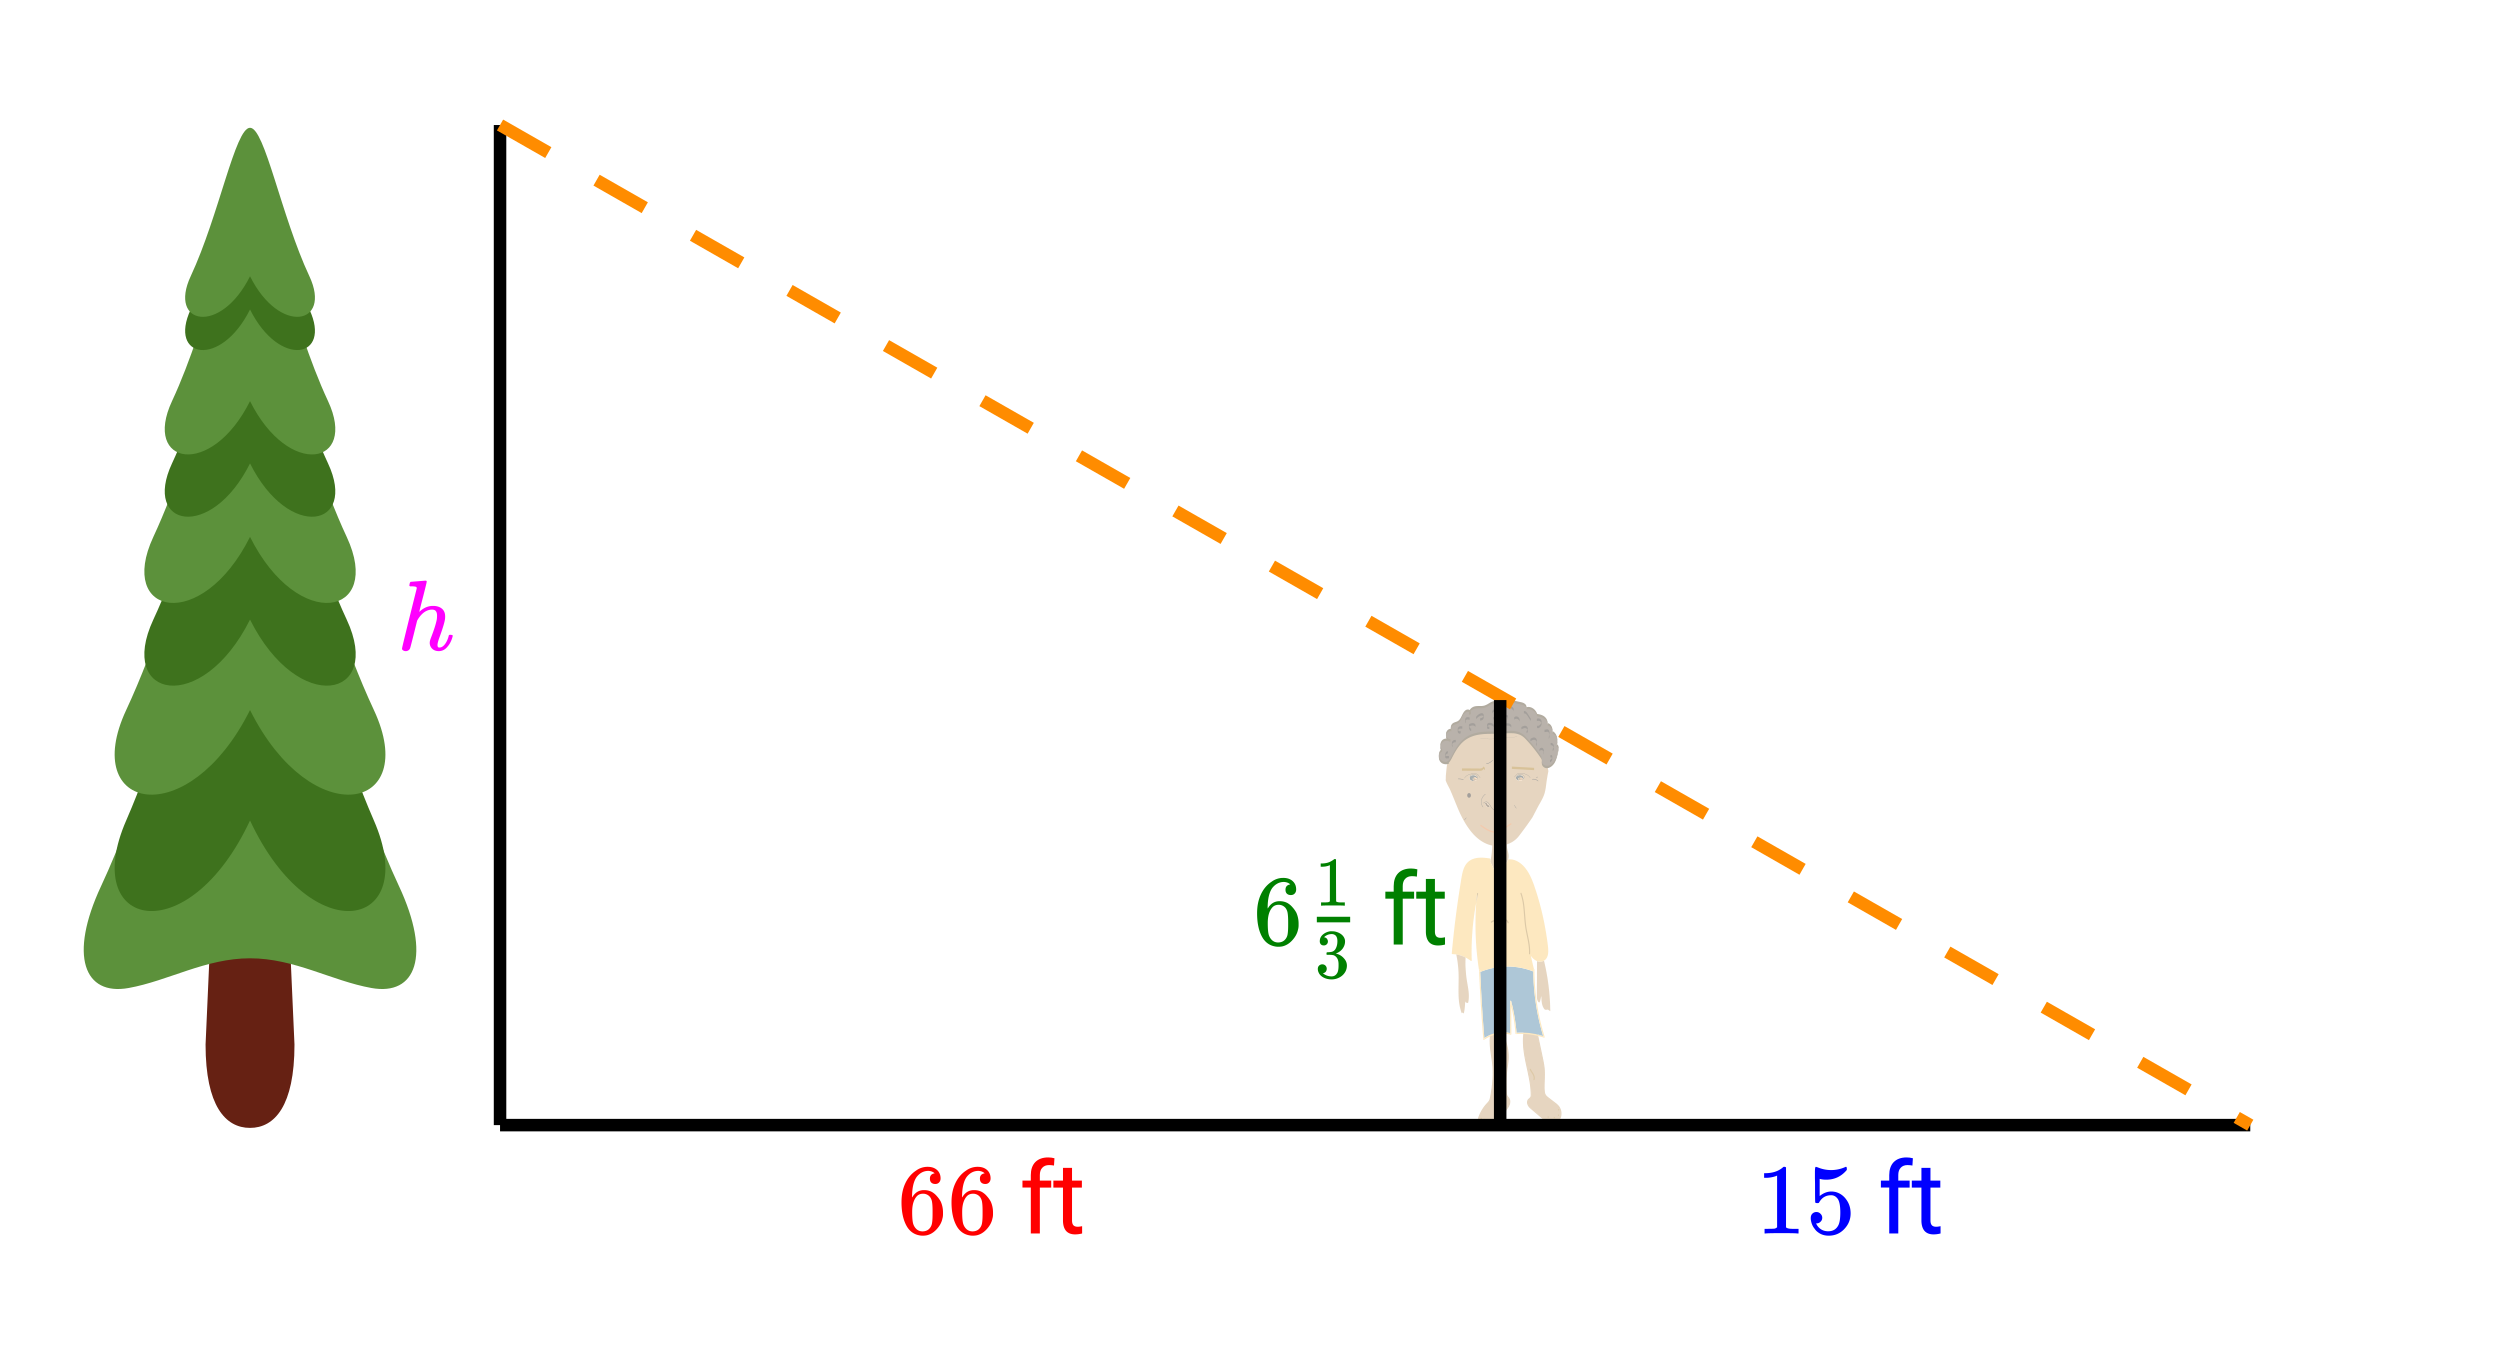 <svg xmlns="http://www.w3.org/2000/svg" xmlns:xlink="http://www.w3.org/1999/xlink" width="449.28" height="242.56" viewBox="0 0 336.96 181.92"><defs><symbol overflow="visible" id="u"><path d="M5.578.14c-.344 0-.633-.105-.86-.312A1.088 1.088 0 0 1 4.376-1c0-.145.047-.344.14-.594.426-1.082.696-1.93.813-2.547.02-.132.031-.304.031-.515 0-.532-.218-.797-.656-.797-.156 0-.273.012-.344.031-.605.125-1.136.559-1.593 1.297l-.094.172-.453 1.828c-.293 1.168-.461 1.805-.5 1.906a.628.628 0 0 1-.594.36.615.615 0 0 1-.328-.094C.69-.016.64-.098.64-.203c0-.113.66-2.817 1.984-8.11 0-.101-.027-.171-.078-.203-.094-.039-.274-.066-.531-.078h-.297a.936.936 0 0 1-.094-.094c0-.019.016-.109.047-.265.039-.164.098-.25.172-.25.008 0 .336-.024.984-.078l.969-.078c.113 0 .172.043.172.125 0 .093-.164.773-.485 2.03a120.218 120.218 0 0 0-.515 2.032c0 .024.031 0 .094-.062.53-.477 1.113-.72 1.75-.72.5 0 .894.122 1.187.36.3.242.453.594.453 1.063 0 .21-.016.383-.047.515-.086.461-.336 1.258-.75 2.391-.156.438-.234.758-.234.953a.61.61 0 0 0 .062.266c.04.043.11.062.204.062.25 0 .484-.133.703-.406.226-.281.406-.648.53-1.11.02-.1.04-.16.063-.171.032-.02.11-.031.235-.031.164.03.254.07.265.109 0 .012-.015.078-.046.203-.149.531-.375.969-.688 1.313-.313.386-.703.578-1.172.578zm0 0"/></symbol><symbol overflow="visible" id="v"><path d="M5.031-8.11c-.199-.195-.48-.304-.843-.328-.625 0-1.153.274-1.579.813-.418.586-.625 1.492-.625 2.719L2-4.86l.11-.172c.363-.54.859-.813 1.484-.813.414 0 .781.09 1.094.266a2.6 2.6 0 0 1 .64.547c.219.242.395.492.531.75.196.449.297.933.297 1.453v.234c0 .211-.027.403-.078.578-.105.532-.383 1.032-.828 1.5-.387.407-.82.66-1.297.766a2.688 2.688 0 0 1-.547.047c-.168 0-.32-.016-.453-.047-.668-.125-1.2-.484-1.594-1.078C.83-1.66.563-2.79.563-4.218c0-.97.171-1.817.515-2.548.344-.726.82-1.296 1.438-1.703a2.62 2.62 0 0 1 1.562-.515c.531 0 .953.14 1.266.421.32.282.484.665.484 1.141 0 .23-.07.414-.203.547-.125.137-.297.203-.516.203-.218 0-.398-.062-.53-.187-.126-.125-.188-.301-.188-.532 0-.406.21-.644.64-.718zm-.593 3.235a1.18 1.18 0 0 0-.97-.484c-.335 0-.605.105-.812.312C2.22-4.597 2-3.883 2-2.907c0 .794.05 1.345.156 1.657.094.273.242.5.453.688.22.187.477.28.782.28.457 0 .804-.171 1.046-.515.133-.187.22-.41.25-.672.04-.258.063-.64.063-1.14v-.422c0-.508-.023-.895-.063-1.156a1.566 1.566 0 0 0-.25-.688zm0 0"/></symbol><symbol overflow="visible" id="B"><path d="M5.61 0c-.157-.031-.872-.047-2.141-.047C2.207-.047 1.5-.03 1.344 0h-.157v-.625h.344c.52 0 .86-.008 1.016-.031.07-.008.18-.067.328-.172v-6.969c-.023 0-.059.016-.11.047a4.134 4.134 0 0 1-1.39.25h-.25v-.625h.25c.758-.02 1.39-.188 1.89-.5a2.46 2.46 0 0 0 .422-.313c.008-.03.063-.046.157-.046a.36.36 0 0 1 .234.078v8.078c.133.137.43.203.89.203h.798V0zm0 0"/></symbol><symbol overflow="visible" id="C"><path d="M1.438-2.89a.72.72 0 0 1 .546.234.72.72 0 0 1 .235.547c0 .21-.078.386-.235.53a.73.73 0 0 1-.515.22h-.094l.047.062c.133.293.336.531.61.719.28.187.609.281.984.281.644 0 1.101-.27 1.375-.812.175-.332.265-.907.265-1.72 0-.925-.125-1.55-.375-1.874-.23-.3-.515-.453-.86-.453-.698 0-1.23.308-1.593.922a.312.312 0 0 1-.094.125.761.761 0 0 1-.203.015c-.148 0-.23-.031-.25-.093-.023-.032-.031-.817-.031-2.36 0-.258-.008-.57-.016-.937v-.72c0-.5.032-.75.094-.75a.047.047 0 0 1 .047-.03l.25.078a4.646 4.646 0 0 0 3.625-.016.402.402 0 0 1 .172-.062c.07 0 .11.086.11.25v.171C4.8-7.686 3.878-7.25 2.765-7.25c-.282 0-.532-.023-.75-.078l-.141-.031v2.312c.508-.406 1.035-.61 1.578-.61.164 0 .348.024.547.063.602.157 1.094.5 1.469 1.032.383.523.578 1.14.578 1.859 0 .812-.29 1.515-.86 2.11-.562.593-1.261.89-2.093.89C2.52.297 2.035.14 1.64-.172a1.618 1.618 0 0 1-.438-.453C.93-.945.758-1.348.687-1.828c0-.02-.007-.055-.015-.11v-.14c0-.25.07-.445.219-.594a.745.745 0 0 1 .546-.219zm0 0"/></symbol><symbol overflow="visible" id="x"><path d="M1.516 0v-6.188H.39v-.937h1.125v-.734c0-.758.203-1.348.609-1.766.414-.414.992-.625 1.734-.625.282 0 .563.04.844.11l-.062.984c-.211-.04-.43-.063-.657-.063-.398 0-.703.121-.921.36-.22.23-.329.558-.329.984v.75h1.532v.938H2.734V0zm0 0"/></symbol><symbol overflow="visible" id="y"><path d="M2.578-8.844v1.719h1.328v.938H2.578v4.421c0 .282.055.496.172.641.125.148.328.219.61.219.132 0 .328-.024.578-.078V0A3.824 3.824 0 0 1 3 .125c-.543 0-.953-.16-1.234-.484-.274-.332-.407-.801-.407-1.407v-4.421H.063v-.938h1.296v-1.719zm0 0"/></symbol><symbol overflow="visible" id="z"><path d="M1.203-4.375c-.18 0-.312-.05-.406-.156a.578.578 0 0 1-.14-.407c0-.363.14-.664.421-.906.281-.238.61-.383.984-.437h.141c.219 0 .352.008.406.015.207.032.422.102.641.204.414.21.676.5.781.875a.93.93 0 0 1 .032.265c0 .367-.118.7-.344 1a1.9 1.9 0 0 1-.875.625c-.031.012-.031.016 0 .016.02.011.05.023.094.031.382.105.707.309.968.61.27.292.406.62.406.984 0 .261-.058.511-.171.75a1.88 1.88 0 0 1-.75.797A2.177 2.177 0 0 1 2.25.203c-.418 0-.79-.09-1.11-.266C.817-.237.599-.472.485-.765a1.056 1.056 0 0 1-.093-.453c0-.176.054-.32.171-.437a.614.614 0 0 1 .422-.172.587.587 0 0 1 .61.594.648.648 0 0 1-.125.39.582.582 0 0 1-.328.203l-.063.016c.332.281.723.422 1.172.422.344 0 .602-.164.781-.5.102-.207.156-.524.156-.953v-.188c0-.593-.203-.988-.609-1.187-.094-.04-.281-.067-.562-.078h-.407l-.03-.032c-.013-.007-.016-.054-.016-.14 0-.07.007-.117.03-.14.02-.02.036-.032.048-.032.175 0 .359-.016.546-.047.282-.04.489-.195.626-.469.144-.27.218-.597.218-.984 0-.406-.11-.68-.328-.828a.787.787 0 0 0-.437-.125c-.313 0-.59.086-.829.25a.262.262 0 0 0-.093.062.296.296 0 0 0-.063.078l-.031.047c.02 0 .04.008.063.016a.433.433 0 0 1 .312.187.574.574 0 0 1 .125.36.513.513 0 0 1-.156.375.527.527 0 0 1-.39.156zm0 0"/></symbol><symbol overflow="visible" id="A"><path d="M3.922 0c-.106-.02-.606-.031-1.5-.031C1.547-.031 1.05-.02.937 0H.829v-.438h.25c.363 0 .598-.007.703-.03.051 0 .13-.036.235-.11v-4.875c-.024 0-.047.012-.079.031a2.59 2.59 0 0 1-.968.172H.78v-.438H.97c.52-.007.957-.128 1.312-.359a1.72 1.72 0 0 0 .297-.203c.008-.02.047-.031.11-.031.062 0 .113.015.156.047v2.828l.015 2.828c.094.094.297.14.61.14h.562V0zm0 0"/></symbol><filter id="a" filterUnits="objectBoundingBox" x="0%" y="0%" width="100%" height="100%"><feColorMatrix in="SourceGraphic" values="0 0 0 0 1 0 0 0 0 1 0 0 0 0 1 0 0 0 1 0"/></filter><mask id="r"><path fill-opacity=".4" d="M0 0h336.96v181.92H0z" filter="url(#a)"/></mask><clipPath id="c"><path d="M6 45h5v12.648H6zm0 0"/></clipPath><clipPath id="d"><path d="M12 45h5.625v12.648H12zm0 0"/></clipPath><clipPath id="e"><path d="M12 44h5.625v13.648H12zm0 0"/></clipPath><clipPath id="f"><path d="M7 56h1v1.648H7zm0 0"/></clipPath><clipPath id="g"><path d="M7 57h1v.648H7zm0 0"/></clipPath><clipPath id="h"><path d="M16 56h1.625v1H16zm0 0"/></clipPath><clipPath id="i"><path d="M17 55h.625v1H17zm0 0"/></clipPath><clipPath id="j"><path d="M8 14h2v1H8zm0 0"/></clipPath><clipPath id="k"><path d="M8.973 14.309a.564.564 0 0 1 .183-.141l.008.012c-.008.156.219.265.16.394a.442.442 0 0 1-.277.254.886.886 0 0 1-.336.016l-.016-.004c.063-.2.157-.38.278-.531zm0 0"/></clipPath><radialGradient id="l" gradientUnits="userSpaceOnUse" cx="344.96" cy="505.63" fx="344.96" fy="505.63" r="5.68" gradientTransform="matrix(.052 0 0 .063 -8.843 -17.472)"><stop offset="0" stop-color="#8d6336"/><stop offset=".004" stop-color="#8e6437"/><stop offset=".008" stop-color="#906538"/><stop offset=".012" stop-color="#91673a"/><stop offset=".016" stop-color="#92683b"/><stop offset=".02" stop-color="#946a3c"/><stop offset=".023" stop-color="#956b3d"/><stop offset=".027" stop-color="#976d3f"/><stop offset=".031" stop-color="#986e40"/><stop offset=".035" stop-color="#996f41"/><stop offset=".039" stop-color="#9b7143"/><stop offset=".043" stop-color="#9c7244"/><stop offset=".047" stop-color="#9e7445"/><stop offset=".051" stop-color="#9f7547"/><stop offset=".055" stop-color="#a07748"/><stop offset=".059" stop-color="#a27849"/><stop offset=".063" stop-color="#a3794a"/><stop offset=".066" stop-color="#a57b4c"/><stop offset=".07" stop-color="#a67c4d"/><stop offset=".074" stop-color="#a87e4e"/><stop offset=".078" stop-color="#a97f50"/><stop offset=".082" stop-color="#aa8051"/><stop offset=".086" stop-color="#ac8252"/><stop offset=".09" stop-color="#ad8353"/><stop offset=".094" stop-color="#af8555"/><stop offset=".098" stop-color="#b08656"/><stop offset=".102" stop-color="#b18857"/><stop offset=".105" stop-color="#b38959"/><stop offset=".109" stop-color="#b48a5a"/><stop offset=".113" stop-color="#b68c5b"/><stop offset=".117" stop-color="#b78d5d"/><stop offset=".121" stop-color="#b98f5e"/><stop offset=".125" stop-color="#ba905f"/><stop offset=".129" stop-color="#bb9160"/><stop offset=".133" stop-color="#bd9362"/><stop offset=".137" stop-color="#be9463"/><stop offset=".141" stop-color="#c09664"/><stop offset=".145" stop-color="#c19766"/><stop offset=".148" stop-color="#c29967"/><stop offset=".152" stop-color="#c49a68"/><stop offset=".156" stop-color="#c59b69"/><stop offset=".16" stop-color="#c59c6a"/><stop offset=".164" stop-color="#c59b69"/><stop offset=".168" stop-color="#c49a68"/><stop offset=".172" stop-color="#c39967"/><stop offset=".176" stop-color="#c29866"/><stop offset=".18" stop-color="#c19766"/><stop offset=".184" stop-color="#c09665"/><stop offset=".188" stop-color="#bf9664"/><stop offset=".191" stop-color="#be9563"/><stop offset=".195" stop-color="#be9462"/><stop offset=".199" stop-color="#bd9362"/><stop offset=".203" stop-color="#bc9261"/><stop offset=".207" stop-color="#bb9160"/><stop offset=".211" stop-color="#ba905f"/><stop offset=".215" stop-color="#b98f5e"/><stop offset=".219" stop-color="#b88f5e"/><stop offset=".223" stop-color="#b88e5d"/><stop offset=".227" stop-color="#b78d5c"/><stop offset=".23" stop-color="#b68c5b"/><stop offset=".234" stop-color="#b58b5a"/><stop offset=".238" stop-color="#b48a5a"/><stop offset=".242" stop-color="#b38959"/><stop offset=".246" stop-color="#b28858"/><stop offset=".25" stop-color="#b18857"/><stop offset=".254" stop-color="#b18756"/><stop offset=".258" stop-color="#b08656"/><stop offset=".262" stop-color="#af8555"/><stop offset=".266" stop-color="#ae8454"/><stop offset=".27" stop-color="#ad8353"/><stop offset=".273" stop-color="#ac8252"/><stop offset=".277" stop-color="#ab8251"/><stop offset=".281" stop-color="#ab8151"/><stop offset=".285" stop-color="#aa8050"/><stop offset=".289" stop-color="#a97f4f"/><stop offset=".293" stop-color="#a87e4e"/><stop offset=".297" stop-color="#a77d4d"/><stop offset=".301" stop-color="#a67c4d"/><stop offset=".305" stop-color="#a57b4c"/><stop offset=".309" stop-color="#a47b4b"/><stop offset=".313" stop-color="#a47a4a"/><stop offset=".316" stop-color="#a37949"/><stop offset=".32" stop-color="#a27849"/><stop offset=".324" stop-color="#a17748"/><stop offset=".328" stop-color="#a07647"/><stop offset=".332" stop-color="#9f7546"/><stop offset=".336" stop-color="#9e7445"/><stop offset=".34" stop-color="#9e7445"/><stop offset=".344" stop-color="#9d7344"/><stop offset=".348" stop-color="#9c7243"/><stop offset=".352" stop-color="#9b7142"/><stop offset=".355" stop-color="#9a7041"/><stop offset=".359" stop-color="#996f41"/><stop offset=".363" stop-color="#986e40"/><stop offset=".367" stop-color="#986e3f"/><stop offset=".371" stop-color="#976d3e"/><stop offset=".375" stop-color="#966c3d"/><stop offset=".379" stop-color="#956b3d"/><stop offset=".383" stop-color="#946a3c"/><stop offset=".387" stop-color="#93693b"/><stop offset=".391" stop-color="#92683a"/><stop offset=".395" stop-color="#916739"/><stop offset=".398" stop-color="#916739"/><stop offset=".402" stop-color="#906638"/><stop offset=".406" stop-color="#8f6537"/><stop offset=".41" stop-color="#8e6436"/><stop offset=".414" stop-color="#8d6335"/><stop offset=".418" stop-color="#8c6235"/><stop offset=".422" stop-color="#8b6134"/><stop offset=".426" stop-color="#8b6133"/><stop offset=".43" stop-color="#8a6032"/><stop offset=".434" stop-color="#895f31"/><stop offset=".438" stop-color="#885e30"/><stop offset=".441" stop-color="#875d30"/><stop offset=".445" stop-color="#865c2f"/><stop offset=".449" stop-color="#855b2e"/><stop offset=".453" stop-color="#845a2d"/><stop offset=".457" stop-color="#845a2c"/><stop offset=".461" stop-color="#83592c"/><stop offset=".465" stop-color="#82582b"/><stop offset=".469" stop-color="#81572a"/><stop offset=".473" stop-color="#805629"/><stop offset=".477" stop-color="#7f5528"/><stop offset=".48" stop-color="#7e5428"/><stop offset=".484" stop-color="#7e5327"/><stop offset=".488" stop-color="#7d5326"/><stop offset=".492" stop-color="#7c5225"/><stop offset=".496" stop-color="#7b5124"/><stop offset=".5" stop-color="#7a5024"/><stop offset=".504" stop-color="#794f23"/><stop offset=".508" stop-color="#784e22"/><stop offset=".512" stop-color="#774d21"/><stop offset=".516" stop-color="#774c20"/><stop offset=".758" stop-color="#764c20"/><stop offset=".785" stop-color="#764c20"/><stop offset=".797" stop-color="#764c20"/><stop offset=".801" stop-color="#764c20"/><stop offset=".805" stop-color="#754b1f"/><stop offset=".809" stop-color="#754b1f"/><stop offset=".813" stop-color="#744a1e"/><stop offset=".816" stop-color="#744a1e"/><stop offset=".824" stop-color="#73491d"/><stop offset=".832" stop-color="#72481c"/><stop offset=".84" stop-color="#71471c"/><stop offset=".848" stop-color="#70461b"/><stop offset=".855" stop-color="#6f451a"/><stop offset=".863" stop-color="#6e4519"/><stop offset=".871" stop-color="#6d4418"/><stop offset=".879" stop-color="#6d4318"/><stop offset=".883" stop-color="#6c4317"/><stop offset=".887" stop-color="#6c4217"/><stop offset=".891" stop-color="#6b4217"/><stop offset=".895" stop-color="#6b4116"/><stop offset=".898" stop-color="#6a4116"/><stop offset=".902" stop-color="#6a4016"/><stop offset=".906" stop-color="#694015"/><stop offset=".91" stop-color="#693f15"/><stop offset=".918" stop-color="#683f14"/><stop offset=".926" stop-color="#673e13"/><stop offset=".934" stop-color="#663d12"/><stop offset=".941" stop-color="#653c12"/><stop offset=".945" stop-color="#653c11"/><stop offset=".949" stop-color="#643b11"/><stop offset=".953" stop-color="#643b10"/><stop offset=".957" stop-color="#633a10"/><stop offset=".965" stop-color="#62390f"/><stop offset=".973" stop-color="#61390e"/><stop offset="1" stop-color="#61380e"/></radialGradient><clipPath id="m"><path d="M7 14h1v1H7zm0 0"/></clipPath><clipPath id="n"><path d="M7.16 14.219c.13-.043.242-.004.34.105.113.121.215.258.309.403l-.25.054c-.18-.015-.211-.156-.364-.36zm0 0"/></clipPath><radialGradient id="o" gradientUnits="userSpaceOnUse" cx="315.39" cy="505.4" fx="315.39" fy="505.4" r="5.32" gradientTransform="matrix(.052 0 0 .063 -8.843 -17.472)"><stop offset="0" stop-color="#8d6336"/><stop offset=".004" stop-color="#8e6437"/><stop offset=".008" stop-color="#906538"/><stop offset=".012" stop-color="#91673a"/><stop offset=".016" stop-color="#92683b"/><stop offset=".02" stop-color="#946a3c"/><stop offset=".023" stop-color="#956b3d"/><stop offset=".027" stop-color="#976d3f"/><stop offset=".031" stop-color="#986e40"/><stop offset=".035" stop-color="#996f41"/><stop offset=".039" stop-color="#9b7143"/><stop offset=".043" stop-color="#9c7244"/><stop offset=".047" stop-color="#9e7445"/><stop offset=".051" stop-color="#9f7547"/><stop offset=".055" stop-color="#a07748"/><stop offset=".059" stop-color="#a27849"/><stop offset=".063" stop-color="#a3794a"/><stop offset=".066" stop-color="#a57b4c"/><stop offset=".07" stop-color="#a67c4d"/><stop offset=".074" stop-color="#a87e4e"/><stop offset=".078" stop-color="#a97f50"/><stop offset=".082" stop-color="#aa8051"/><stop offset=".086" stop-color="#ac8252"/><stop offset=".09" stop-color="#ad8353"/><stop offset=".094" stop-color="#af8555"/><stop offset=".098" stop-color="#b08656"/><stop offset=".102" stop-color="#b18857"/><stop offset=".105" stop-color="#b38959"/><stop offset=".109" stop-color="#b48a5a"/><stop offset=".113" stop-color="#b68c5b"/><stop offset=".117" stop-color="#b78d5d"/><stop offset=".121" stop-color="#b98f5e"/><stop offset=".125" stop-color="#ba905f"/><stop offset=".129" stop-color="#bb9160"/><stop offset=".133" stop-color="#bd9362"/><stop offset=".137" stop-color="#be9463"/><stop offset=".141" stop-color="#c09664"/><stop offset=".145" stop-color="#c19766"/><stop offset=".148" stop-color="#c29967"/><stop offset=".152" stop-color="#c49a68"/><stop offset=".156" stop-color="#c59b69"/><stop offset=".16" stop-color="#c59c6a"/><stop offset=".164" stop-color="#c59b69"/><stop offset=".168" stop-color="#c49a68"/><stop offset=".172" stop-color="#c39967"/><stop offset=".176" stop-color="#c29866"/><stop offset=".18" stop-color="#c19766"/><stop offset=".184" stop-color="#c09665"/><stop offset=".188" stop-color="#bf9664"/><stop offset=".191" stop-color="#be9563"/><stop offset=".195" stop-color="#be9462"/><stop offset=".199" stop-color="#bd9362"/><stop offset=".203" stop-color="#bc9261"/><stop offset=".207" stop-color="#bb9160"/><stop offset=".211" stop-color="#ba905f"/><stop offset=".215" stop-color="#b98f5e"/><stop offset=".219" stop-color="#b88f5e"/><stop offset=".223" stop-color="#b88e5d"/><stop offset=".227" stop-color="#b78d5c"/><stop offset=".23" stop-color="#b68c5b"/><stop offset=".234" stop-color="#b58b5a"/><stop offset=".238" stop-color="#b48a5a"/><stop offset=".242" stop-color="#b38959"/><stop offset=".246" stop-color="#b28858"/><stop offset=".25" stop-color="#b18857"/><stop offset=".254" stop-color="#b18756"/><stop offset=".258" stop-color="#b08656"/><stop offset=".262" stop-color="#af8555"/><stop offset=".266" stop-color="#ae8454"/><stop offset=".27" stop-color="#ad8353"/><stop offset=".273" stop-color="#ac8252"/><stop offset=".277" stop-color="#ab8251"/><stop offset=".281" stop-color="#ab8151"/><stop offset=".285" stop-color="#aa8050"/><stop offset=".289" stop-color="#a97f4f"/><stop offset=".293" stop-color="#a87e4e"/><stop offset=".297" stop-color="#a77d4d"/><stop offset=".301" stop-color="#a67c4d"/><stop offset=".305" stop-color="#a57b4c"/><stop offset=".309" stop-color="#a47b4b"/><stop offset=".313" stop-color="#a47a4a"/><stop offset=".316" stop-color="#a37949"/><stop offset=".32" stop-color="#a27849"/><stop offset=".324" stop-color="#a17748"/><stop offset=".328" stop-color="#a07647"/><stop offset=".332" stop-color="#9f7546"/><stop offset=".336" stop-color="#9e7445"/><stop offset=".34" stop-color="#9e7445"/><stop offset=".344" stop-color="#9d7344"/><stop offset=".348" stop-color="#9c7243"/><stop offset=".352" stop-color="#9b7142"/><stop offset=".355" stop-color="#9a7041"/><stop offset=".359" stop-color="#996f41"/><stop offset=".363" stop-color="#986e40"/><stop offset=".367" stop-color="#986e3f"/><stop offset=".371" stop-color="#976d3e"/><stop offset=".375" stop-color="#966c3d"/><stop offset=".379" stop-color="#956b3d"/><stop offset=".383" stop-color="#946a3c"/><stop offset=".387" stop-color="#93693b"/><stop offset=".391" stop-color="#92683a"/><stop offset=".395" stop-color="#916739"/><stop offset=".398" stop-color="#916739"/><stop offset=".402" stop-color="#906638"/><stop offset=".406" stop-color="#8f6537"/><stop offset=".41" stop-color="#8e6436"/><stop offset=".414" stop-color="#8d6335"/><stop offset=".418" stop-color="#8c6235"/><stop offset=".422" stop-color="#8b6134"/><stop offset=".426" stop-color="#8b6133"/><stop offset=".43" stop-color="#8a6032"/><stop offset=".434" stop-color="#895f31"/><stop offset=".438" stop-color="#885e30"/><stop offset=".441" stop-color="#875d30"/><stop offset=".445" stop-color="#865c2f"/><stop offset=".449" stop-color="#855b2e"/><stop offset=".453" stop-color="#845a2d"/><stop offset=".457" stop-color="#845a2c"/><stop offset=".461" stop-color="#83592c"/><stop offset=".465" stop-color="#82582b"/><stop offset=".469" stop-color="#81572a"/><stop offset=".473" stop-color="#805629"/><stop offset=".477" stop-color="#7f5528"/><stop offset=".48" stop-color="#7e5428"/><stop offset=".484" stop-color="#7e5327"/><stop offset=".488" stop-color="#7d5326"/><stop offset=".492" stop-color="#7c5225"/><stop offset=".496" stop-color="#7b5124"/><stop offset=".5" stop-color="#7a5024"/><stop offset=".504" stop-color="#794f23"/><stop offset=".508" stop-color="#784e22"/><stop offset=".512" stop-color="#774d21"/><stop offset=".516" stop-color="#774c20"/><stop offset=".758" stop-color="#764c20"/><stop offset=".785" stop-color="#764c20"/><stop offset=".797" stop-color="#764c20"/><stop offset=".801" stop-color="#764c20"/><stop offset=".805" stop-color="#754b1f"/><stop offset=".809" stop-color="#754b1f"/><stop offset=".813" stop-color="#744a1e"/><stop offset=".816" stop-color="#744a1e"/><stop offset=".824" stop-color="#73491d"/><stop offset=".832" stop-color="#72481c"/><stop offset=".84" stop-color="#71471c"/><stop offset=".848" stop-color="#70461b"/><stop offset=".855" stop-color="#6f451a"/><stop offset=".863" stop-color="#6e4519"/><stop offset=".871" stop-color="#6d4418"/><stop offset=".879" stop-color="#6d4318"/><stop offset=".883" stop-color="#6c4317"/><stop offset=".887" stop-color="#6c4217"/><stop offset=".891" stop-color="#6b4217"/><stop offset=".895" stop-color="#6b4116"/><stop offset=".898" stop-color="#6a4116"/><stop offset=".902" stop-color="#6a4016"/><stop offset=".906" stop-color="#694015"/><stop offset=".91" stop-color="#693f15"/><stop offset=".918" stop-color="#683f14"/><stop offset=".926" stop-color="#673e13"/><stop offset=".934" stop-color="#663d12"/><stop offset=".941" stop-color="#653c12"/><stop offset=".945" stop-color="#653c11"/><stop offset=".949" stop-color="#643b11"/><stop offset=".953" stop-color="#643b10"/><stop offset=".957" stop-color="#633a10"/><stop offset=".965" stop-color="#62390f"/><stop offset=".973" stop-color="#61390e"/><stop offset="1" stop-color="#61380e"/></radialGradient><clipPath id="p"><path d="M.773.36h16.852V10H.773zm0 0"/></clipPath><clipPath id="b"><path d="M0 0h19v59H0z"/></clipPath><g id="q" clip-path="url(#b)"><g clip-path="url(#c)" fill="#c19761"><path d="M9.418 45.172c.547 1.066.922 2.312.852 3.566-.028.54-.137 1.07-.2 1.606-.11.91-.086 1.832-.058 2.754.008.23.015.476.129.664.07.117.171.195.238.308.133.211.133.512.055.758-.075.25-.223.457-.368.649-.496.648-1.054 1.218-1.613 1.785-.101.11-.215.218-.344.265-.168.063-.343.016-.515-.03l-1.028-.286c-.09-.027-.191-.059-.246-.148-.082-.133-.035-.325.02-.477a5.361 5.361 0 0 1 1.066-1.773c.14-.153.293-.297.387-.497.062-.152.105-.312.129-.48.242-1.316.414-2.668.312-4.012-.105-1.398-.507-2.789-.336-4.18a.29.29 0 0 1 .032-.117.197.197 0 0 1 .125-.093c.43-.184.87-.266 1.328-.254"/><path d="M9.352 45.219c.406.797.722 1.687.82 2.625.047.488.035.976-.035 1.46-.067.512-.153 1.016-.192 1.532-.035.523-.043 1.05-.027 1.578.004.258.008.516.02.773.007.215.03.446.136.626.106.183.266.28.317.496a.996.996 0 0 1-.07.605c-.094.2-.212.379-.344.54-.141.183-.286.358-.438.53-.297.344-.61.672-.926.993-.144.148-.285.324-.453.425-.187.114-.402.043-.594-.011l-.64-.176-.313-.09c-.078-.02-.176-.035-.226-.11-.11-.156.043-.445.101-.585a5.25 5.25 0 0 1 1.016-1.59c.137-.149.281-.297.367-.5.094-.215.129-.465.168-.703.18-1.012.313-2.04.305-3.078-.008-1.028-.207-2.02-.328-3.032a8.138 8.138 0 0 1-.07-1.511c.003-.125.015-.246.03-.371.004-.051.024-.083.063-.102a3.033 3.033 0 0 1 1.344-.27c.05 0 .074-.03.074-.093s-.023-.094-.074-.094a3.237 3.237 0 0 0-1.258.219c-.082.035-.18.062-.242.14-.059.078-.063.211-.074.32-.028.258-.036.52-.028.782.028 1.058.266 2.082.364 3.129.093 1.078.015 2.16-.141 3.219-.043.27-.086.535-.133.8-.043.242-.082.496-.215.696-.117.175-.273.316-.406.472a5.516 5.516 0 0 0-.992 1.719c-.063.184-.102.426.031.582a.47.47 0 0 0 .23.129c.102.031.208.059.317.09l.664.183c.2.055.414.125.617.055.192-.062.34-.238.485-.387.16-.164.32-.328.48-.496.324-.34.64-.691.938-1.066.253-.32.535-.688.543-1.164a.87.87 0 0 0-.184-.586 1.383 1.383 0 0 1-.195-.25.922.922 0 0 1-.082-.328c-.024-.254-.02-.52-.028-.778-.004-.27-.008-.535-.008-.804 0-.551.036-1.094.11-1.637.07-.52.168-1.04.18-1.566.019-.98-.215-1.942-.579-2.805a8.489 8.489 0 0 0-.293-.633c-.05-.105-.187-.008-.132.094zm0 0"/></g><g clip-path="url(#d)"><path d="M12.434 45.07c-.239 1.407 0 2.86.289 4.246.293 1.391.652 2.778.664 4.211a.835.835 0 0 1-.047.34c-.078.18-.262.246-.363.406-.118.192-.09.47.011.668.106.204.266.344.426.48l1.399 1.2c.23.242.496.356.8.34l.785.043c.305.016.665.004.852-.293.09-.156.133-.332.133-.527a1.696 1.696 0 0 0-.207-.883c-.153-.258-.375-.434-.594-.602l-.922-.715c-.14-.105-.281-.218-.375-.379-.125-.21-.152-.484-.164-.746-.039-.933.086-1.87.004-2.8-.043-.5-.148-.989-.25-1.477l-.59-2.785c-.043-.219-.105-.457-.27-.559a.535.535 0 0 0-.23-.062L12.27 45" fill="#c19761"/></g><g clip-path="url(#e)"><path d="M12.36 45.047c-.18 1.066-.094 2.164.085 3.223.176 1.058.45 2.101.64 3.164.102.527.173 1.058.208 1.601.008.133.016.27.016.403.004.12.015.257-.028.37-.07.18-.258.247-.36.399a.722.722 0 0 0-.066.61c.063.222.196.394.344.535.176.164.356.308.535.46l.575.493c.183.156.37.32.558.476.168.145.356.235.563.262.218.027.445.027.664.039.199.02.394.023.593.016a.879.879 0 0 0 .47-.153.805.805 0 0 0 .28-.52c.083-.5-.015-.945-.292-1.327a2.393 2.393 0 0 0-.457-.434c-.188-.148-.38-.293-.57-.437-.192-.149-.372-.282-.552-.434a.903.903 0 0 1-.332-.57 4.577 4.577 0 0 1-.043-.766c0-.281.008-.559.02-.832.02-.555.039-1.11-.016-1.66-.058-.55-.175-1.09-.289-1.625l-.351-1.672-.176-.824c-.043-.203-.082-.418-.2-.578-.136-.184-.347-.184-.534-.207l-.696-.079-.68-.082c-.097-.011-.097.18 0 .192l1.348.156c.18.02.383.008.488.223.094.191.122.426.165.636l.34 1.61c.113.523.23 1.047.328 1.578a8.46 8.46 0 0 1 .136 1.605c-.008.536-.043 1.067-.039 1.602 0 .465.004.988.309 1.324.144.16.324.278.488.406l.559.434c.324.25.691.492.836.953.113.371.144.965-.184 1.184-.14.094-.309.11-.465.113-.195 0-.394-.016-.59-.027-.207-.012-.43 0-.636-.047-.207-.043-.36-.18-.524-.32l-1.113-.954a4.814 4.814 0 0 1-.5-.441c-.137-.148-.25-.336-.242-.57.007-.22.144-.317.273-.434a.654.654 0 0 0 .16-.207.86.86 0 0 0 .055-.332c0-.523-.043-1.039-.121-1.555-.149-1.035-.406-2.039-.61-3.054-.207-1.02-.363-2.067-.308-3.118.012-.253.039-.507.082-.757.02-.121-.129-.172-.149-.051zm0 0" fill="#c19761"/></g><path d="M11.414 45.285a.822.822 0 0 0-.008-.097 9.819 9.819 0 0 1 3.594.45c.016.053.031.108.05.163l-.01.043a9.663 9.663 0 0 0-3.617-.465zm0 0" fill="#f9c662"/><path d="M14.996 45.637a9.797 9.797 0 0 0-3.59-.45 26.336 26.336 0 0 0-.715-4.21l-.007-.024c-.012-.05-.04-.074-.082-.066-.047.008-.067.039-.07.093v.024l.015 3.383c0 .289 0 .578.004.863-1.227-.277-2.39-.05-3.489.672-.093-1.152-.18-2.309-.253-3.465a187.437 187.437 0 0 1-.211-3.621c-.032-.613-.059-1.223-.086-1.832a9.533 9.533 0 0 1 7.148-.066 31.444 31.444 0 0 0 .852 6.925c.144.598.304 1.188.484 1.774zm0 0" fill="#34739b"/><path d="M10.61 45.457a4.355 4.355 0 0 0-.805-.121c-.961-.043-1.864.215-2.707.781l-.02-.039-.012-.156c1.098-.723 2.258-.95 3.485-.672v.113l.101-.09h.055v.094c0 .078-.035.11-.098.09zm0 0" fill="#f9c662"/><path d="M14.754 40.309h-.02c-.078.183-.148.89-.304.8-.133-.078-.203-.254-.246-.414a2.881 2.881 0 0 1-.032-.18 3.563 3.563 0 0 1-.011-.5l.015-1.843c.012-1.23 0-1.379.012-2.61v-.03a1.098 1.098 0 0 0 .937-.06 30.777 30.777 0 0 1 .848 6.793c0 .055-.297-.19-.336-.187-.363.059-.437.047-.62-.316-.216-.43-.231-.961-.243-1.453zm0 0" fill="#c19761"/><path d="M15.14 45.684l-.093.117c-.016-.055-.035-.11-.05-.164.046.011.097.027.144.047zm0 0M15.102 45.867l-.067-.023.012-.043.094-.117.03-.016.024.082c.024.07-.043.133-.093.117zm0 0" fill="#f9c662"/><path d="M14.336 42.285c.215 1.153.492 2.281.836 3.383l-.031.016a1.037 1.037 0 0 0-.145-.047 30.579 30.579 0 0 1-1.117-5.328 31.314 31.314 0 0 1-.219-3.375l.05.02c.028.007.056 0 .075-.028a.102.102 0 0 0 .02-.09l-.059-.234c.047 0 .07.03.07.09 0 .675.024 1.355.07 2.03.04.606.098 1.208.177 1.813.074.586.164 1.172.273 1.75zm0 0" fill="#f9c662"/><path d="M13.805 36.836a.102.102 0 0 1-.02.09c-.02.027-.047.035-.074.027l-.05-.02v-.242c0-.074.03-.101.085-.09zm0 0M11.406 45.188a.761.761 0 0 1 .008.097l-.078-.094zm0 0" fill="#f9c662"/><path d="M11.16 44.316a26.513 26.513 0 0 0-.465-2.671c0-.223 0-.442-.004-.665h.004c.078.305.153.614.22.922.233 1.082.398 2.176.495 3.285l-.07.004.078.098.004.09c-.027 0-.055 0-.082.004-.05 0-.078-.035-.078-.094a26.433 26.433 0 0 0-.102-.973zm0 0M10.695 41.957l.012 3.316h-.055l-.101-.023c0-.29 0-.574-.004-.863l-.012-3.383h.004c.055.21.106.426.152.64zm0 0" fill="#f9c662"/><path d="M10.691 40.98v.665a19.017 19.017 0 0 0-.152-.641zm0 0M10.652 45.273l-.097.09v-.113l.097.023zm0 0" fill="#f9c662"/><path d="M10.54 41.004h-.005v-.024c0-.054.024-.085.067-.093.043-.008.074.015.085.066l.004.024zm0 0" fill="#f9c662"/><path d="M7.918 21.89c.144-.722.215-1.456.215-2.203h1.992c-.113.586.2 1.11.223 1.68.004.16-.02.313-.075.461a2.34 2.34 0 0 1-.191.399c-.176.304-.355.609-.531.91-.207.355-.414.707-.617 1.062l-.036.024-1.043-2.09.016-.012.047-.23zm0 0" fill="#c19761"/><path d="M7.855 22.133l1.043 2.09.036-.024.617-1.062c.176-.301.355-.606.531-.91a2.34 2.34 0 0 0 .191-.399l.016.008a1.9 1.9 0 0 1 .516.012c.695.113 1.336.582 1.816 1.199.52.664.875 1.496 1.168 2.34a37.658 37.658 0 0 1 1.484 5.707c.09.496.168.996.243 1.5.062.457.136.922.16 1.39.02.414-.02.852-.239 1.184a.96.96 0 0 1-.332.309 1.068 1.068 0 0 1-.425.136 1.21 1.21 0 0 1-.512-.074 1.81 1.81 0 0 1-.832-.727c.125.602.266 1.2.414 1.793-.059-.011-.086.02-.086.09v.242a9.406 9.406 0 0 0-4.383-.617 9.577 9.577 0 0 0-2.765.688c-.004-.07-.004-.14-.008-.211-.004-.117-.149-.121-.156-.016a39.759 39.759 0 0 1-.48-6.273c0-.953.034-1.903.105-2.852.082-.426.171-.851.27-1.273l-.153-.024c-.047.43-.086.864-.117 1.297a34.212 34.212 0 0 0-.543 4.219 34.9 34.9 0 0 0-.067 3.559c0 .039-.012.066-.039.082-.027.02-.05.02-.078 0a4.718 4.718 0 0 0-.71-.45 4.1 4.1 0 0 0-1.786-.464c-.055-.004-.078-.036-.078-.098l.047-.52A133.013 133.013 0 0 1 3.762 25.7c.105-.644.191-1.3.328-1.933.117-.543.305-1.075.652-1.457.621-.676 1.516-.75 2.305-.696.21.016.422.043.629.07.047.008.12 0 .156.044.035.05.063.105.086.164l-.047.234zm0 0M7.066 45.922l.012.152-.117-.082zm0 0" fill="#f9c662"/><path d="M7.078 46.074l.02.043-.059.04c-.023.019-.05.019-.078 0-.024-.016-.04-.044-.04-.083L6.919 46l.043-.008zm0 0M6.379 36.957l-.027-.18c.007-.105.152-.101.156.016.004.07.004.14.008.21l-.04.02c-.05.016-.081-.007-.097-.066zm0 0" fill="#f9c662"/><path d="M6.379 36.957c.016.059.047.078.098.063l.039-.016.082 1.828c.062 1.207.132 2.414.21 3.621.079 1.156.165 2.313.258 3.465l-.105.074-.043.004c-.055-.652-.106-1.305-.152-1.96a187.66 187.66 0 0 1-.235-3.622c-.07-1.207-.129-2.414-.18-3.625v-.016zm0 0" fill="#f9c662"/><path d="M6.09 26.355l.152.028c-.094.422-.183.844-.265 1.27.03-.434.07-.864.113-1.298zm0 0" fill="#a87722"/><path d="M4.156 42.469l-.136.093a3.688 3.688 0 0 1-.153-.457 6.524 6.524 0 0 1-.203-.996c-.086-.683-.086-1.379-.078-2.07.008-.71.031-1.426-.008-2.137a15.02 15.02 0 0 0-.297-2.254c.434.07.856.207 1.258.414-.035.93-.027 1.083.043 2.012.035.45.094.895.172 1.336.074.445.156.887.2 1.34.042.488.038.98-.087 1.45l-.02-.009c-.242-.062-.35-.03-.367-.23h-.015c.008.207 0 .414-.016.621a6.046 6.046 0 0 1-.058.527c-.016.082-.028.168-.047.254a.515.515 0 0 1-.051.188c-.05.078-.102 0-.137-.082zm0 0" fill="#c19761"/><path d="M326.506 587.483h40.974" transform="matrix(.052 0 0 .063 -8.843 -17.472)" fill="none" stroke="#e07934" stroke-miterlimit="10"/><path d="M13.234 34.543c.063-1.121-.257-2.191-.449-3.27-.187-1.05-.2-2.125-.328-3.187a7.79 7.79 0 0 0-.383-1.707c-.039-.113-.172-.016-.133.098.348.964.41 2.03.489 3.066.035.523.09 1.047.168 1.562.09.543.214 1.075.316 1.61.113.597.2 1.21.168 1.828-.008.121.148.121.152 0zm0 0M8.066 30.355c.348-.234.75-.289 1.141-.332.348-.039.82-.066 1 .387.043.11.18.012.133-.098-.195-.496-.695-.527-1.086-.484-.434.047-.879.102-1.266.367-.043.032-.054.075-.027.13.027.054.062.066.105.03zm0 0M9.77 50.887c.066-.23.03-.477-.02-.711-.047-.235-.117-.473-.074-.711.02-.121-.133-.172-.153-.05-.039.245.008.487.059.726.055.226.105.464.04.695-.036.113.116.164.148.05zm0 0M13.2 50.191c.093.227.241.407.359.614.109.195.199.441.125.675-.04.114.113.165.148.051.082-.258.008-.543-.11-.765-.117-.227-.288-.422-.39-.672-.043-.106-.18-.012-.133.097zm0 0M6.645 56.852c.054 0 .078-.032.078-.094 0-.063-.024-.094-.078-.094-.051 0-.079.031-.079.094 0 .062.028.094.079.094zm0 0M7.043 56.977c.05 0 .078-.032.078-.098 0-.063-.027-.094-.078-.094-.05 0-.078.031-.078.094 0 .066.027.098.078.098zm0 0" fill="#a87722"/><g clip-path="url(#f)"><path d="M7.438 57.176c.05 0 .078-.031.078-.094 0-.066-.028-.098-.079-.098-.05 0-.078.032-.078.098 0 .063.028.094.079.094zm0 0" fill="#a87722"/></g><g clip-path="url(#g)"><path d="M7.867 57.297c.051 0 .078-.031.078-.094 0-.066-.027-.098-.078-.098-.05 0-.078.032-.078.098 0 .063.027.094.078.094zm0 0" fill="#a87722"/></g><path d="M15.664 56.652c.05 0 .078-.035.078-.097 0-.063-.027-.094-.078-.094-.05 0-.078.031-.078.094 0 .062.027.097.078.097zm0 0M16.488 56.73c.055 0 .078-.03.078-.093s-.023-.094-.078-.094c-.05 0-.074.031-.074.094 0 .062.023.093.074.093zm0 0" fill="#a87722"/><g clip-path="url(#h)"><path d="M17.05 56.406c.052 0 .079-.031.079-.093 0-.063-.027-.098-.078-.098-.051 0-.078.035-.078.097 0 .063.027.094.078.094zm0 0" fill="#a87722"/></g><g clip-path="url(#i)"><path d="M17.086 55.684c.05 0 .074-.032.074-.098 0-.063-.023-.094-.074-.094-.055 0-.078.031-.078.094 0 .066.023.098.078.098zm0 0" fill="#a87722"/></g><path d="M11.836 11.223c-.285 0-.512-.168-.512-.375s.227-.375.512-.375c.285 0 .516.168.516.375 0 .109-.067.207-.168.273a.15.15 0 0 0 .039-.11c0-.12-.125-.218-.282-.218-.152 0-.277.098-.277.219 0 .101.086.183.207.21h-.035zm0 0" fill="#293837"/><path d="M12.184 11.121c-.07.078-.149.113-.243.106-.023 0-.046 0-.07-.004a.617.617 0 0 0 .313-.102zm0 0" fill="#ffa954"/><path d="M11.781 11.066c-.058-.043-.062-.093-.011-.148.046-.05.097-.05.148-.008.059.047.062.094.012.152-.047.047-.098.051-.149.004zm0 0" fill="#9e7a00"/><path d="M12.227 11.012a.17.17 0 0 1-.04.11.617.617 0 0 1-.312.1c-.121-.027-.207-.109-.207-.21 0-.121.125-.219.281-.219.153 0 .278.098.278.219zm-.305-.102c-.05-.043-.102-.043-.149.008-.05.055-.046.105.012.148.047.047.098.043.145-.004.05-.058.047-.109-.012-.152zm0 0" fill="#ffa954"/><g clip-path="url(#j)"><g clip-path="url(#k)"><path d="M8.695 14.168v.691h.688v-.691zm0 0" fill="url(#l)"/></g></g><g clip-path="url(#m)"><g clip-path="url(#n)"><path d="M7.16 14.176v.605h.649v-.605zm0 0" fill="url(#o)"/></g></g><path d="M5.82 11.227a.43.43 0 0 0 .242-.215c0 .11-.105.199-.242.215zm0 0" fill="#ffa954"/><path d="M5.758 11c0 .07-.031.105-.09.105-.055 0-.086-.035-.086-.105 0-.066.031-.102.086-.102.059 0 .09.036.09.102zm0 0" fill="#9e7a00"/><path d="M5.504 11.012c0 .12.121.215.277.215h.04a.632.632 0 0 1-.239.046c-.285 0-.516-.18-.516-.398 0-.223.23-.398.516-.398.281 0 .512.175.512.398a.32.32 0 0 1-.032.137c0-.121-.125-.219-.28-.219-.153 0-.278.098-.278.219zm0 0" fill="#293837"/><path d="M5.781 11.227c-.156 0-.277-.094-.277-.215s.121-.219.277-.219c.157 0 .282.098.282.219a.461.461 0 0 1-.243.215h-.039zM5.758 11c0-.07-.028-.105-.086-.11-.059 0-.09.036-.09.106s.027.11.086.11c.059-.004.086-.036.086-.106zm0 0" fill="#ffa954"/><path d="M5.582 10.473c-.285 0-.516.18-.516.398 0 .223.23.402.516.402.082 0 .16-.015.238-.046.137-.016.242-.106.242-.215a.333.333 0 0 0 .032-.137c0-.223-.23-.402-.512-.402zm-3.078 2.09c-.184-.422-.508-.93-.656-1.415.011-.046.015-.093.02-.14v-.055c0-.137.007-.277.01-.418.036-.398.075-.797.118-1.195.281-1.848 1.074-3.727 2.719-4.735a4.942 4.942 0 0 1 1.754-.656c.949-.172 1.918-.41 2.883-.445 1.714-.07 3.128.918 4.273 2.055.527.52.89 1.128 1.305 1.718.34.848.597 1.73.77 2.649-.09.445-.169.894-.235 1.344-.098.675-.14 1.359-.402 2-.235.57-.575 1.093-.86 1.64-.226.434-.445.863-.672 1.285-.57.84-1.172 1.664-1.789 2.47-.555.714-1.262 1.093-2.168 1.292-.176.04-.36.066-.547.086-.242 0-.484-.02-.722-.05-1.266-.173-2.32-1.016-3.075-1.97a10.893 10.893 0 0 1-.902-1.355c-.332-.586-.625-1.2-.887-1.836-.312-.758-.613-1.52-.937-2.27zm6.652 1.605a.564.564 0 0 0-.183.14 1.64 1.64 0 0 0-.278.532l.016.008a.888.888 0 0 0 .336-.02.432.432 0 0 0 .277-.254c.059-.129-.168-.238-.16-.39zm3.196-3.32c0-.207-.23-.375-.516-.375-.285 0-.512.168-.512.375s.227.375.512.375h.035c.024.004.047.007.07.007a.302.302 0 0 0 .243-.105c.101-.07.168-.168.168-.277zM7.809 14.73a2.672 2.672 0 0 0-.309-.402c-.098-.113-.21-.148-.34-.11l.035.204c.157.203.184.344.364.363zm0 0" fill="#c19761"/><path d="M295.341 449.518c-1.509-1.05-5.055-6.484-6.715-7.349-5.735-3.026-12.98-2.285-19.393-.68-5.886 1.483-11.998 4.015-14.941 8.77M383.704 447.913c1.585-.989 5.358-5.682 7.018-6.547 5.735-2.964 13.054-2.223 19.393-.617 5.961 1.482 11.998 4.014 14.94 8.707" transform="matrix(.052 0 0 .063 -8.843 -17.472)" fill="none" stroke-width=".5" stroke="#000" stroke-miterlimit="10"/><path d="M309 484.287a2.628 2.628 0 0 0-1.585.741c-4.075 2.965-7.848 7.04-9.055 12.537-1.132 5.311.754 11.363 4.452 14.575M349.597 482.99c2.792 4.756 7.696 7.473 10.036 12.537 2.414 5.435 1.886 10.622-1.585 15.501-1.132 1.359-2.415 2.532-3.848 3.582-1.811 1.359-4.302 2.594-6.037.988" transform="matrix(.052 0 0 .063 -8.843 -17.472)" fill="none" stroke-width=".75" stroke="#000" stroke-miterlimit="10"/><path d="M303.416 503.617c1.735-1.235 3.622-2.161 5.734-2.594 2.49-.617 4.679-.061 6.565 1.73a44.479 44.479 0 0 1 5.962 6.36l.377.556c2.566 3.52 6.112 8.276 10.036 8.029.981-.062 1.886-.247 2.792-.741 1.811-1.05 2.792-3.397 3.697-5.497l.227-.556c1.207-3.21 3.018-5.99 5.357-8.398 1.057-.989 2.264-1.791 3.623-2.285 1.735-.68 3.47-.68 5.282 0M259.347 534.743c-1.81 1.482-3.395 3.15-4.904 4.94M384.911 507.446c-.528 2.717 1.962 5.126 4.15 7.102" transform="matrix(.052 0 0 .063 -8.843 -17.472)" fill="none" stroke-width=".75" stroke="#000" stroke-miterlimit="10"/><path d="M295.417 364.788c34.862 4.385 63.99-1.482 95.908-3.273" transform="matrix(.052 0 0 .063 -8.843 -17.472)" fill="none" stroke-width=".25" stroke="#000" stroke-miterlimit="10"/><path d="M287.946 450.321c.378-.68.604-1.42.604-2.223 0-3.459-4.452-6.3-9.885-6.3-5.509 0-9.96 2.841-9.96 6.3 0 3.52 4.451 6.36 9.96 6.36 1.585 0 3.094-.246 4.603-.74" transform="matrix(.052 0 0 .063 -8.843 -17.472)" fill="none" stroke-width=".5" stroke="#000" stroke-miterlimit="10"/><path d="M287.946 450.321c0-1.914-2.414-3.458-5.433-3.458-2.943 0-5.357 1.544-5.357 3.458 0 1.853 2.339 3.397 5.357 3.397h.755c2.641-.247 4.678-1.668 4.678-3.397M406.19 452.05c1.963-1.05 3.246-2.594 3.246-4.323 0-3.273-4.453-5.928-9.961-5.928-5.509 0-9.885 2.655-9.885 5.928s4.376 5.929 9.885 5.929h.68" transform="matrix(.052 0 0 .063 -8.843 -17.472)" fill="none" stroke-width=".5" stroke="#000" stroke-miterlimit="10"/><path d="M406.19 452.05c.529-.432.755-1.05.755-1.729 0-1.914-2.414-3.458-5.433-3.458-2.943 0-5.357 1.544-5.357 3.458 0 1.606 1.66 2.903 4 3.335.452.062.905.062 1.357.062 1.811.123 3.32-.433 4.679-1.668zm0 0" transform="matrix(.052 0 0 .063 -8.843 -17.472)" fill="none" stroke-width=".5" stroke="#000" stroke-miterlimit="10"/><path d="M93.09 168.216c0 1.111-.603 1.667-1.735 1.667-1.056 0-1.66-.556-1.66-1.667 0-1.05.604-1.606 1.66-1.606 1.132 0 1.736.556 1.736 1.606zm0 0" transform="matrix(.052 0 0 .063 .939 .36)" fill="none" stroke-width=".5" stroke="#000" stroke-miterlimit="10"/><path d="M398.192 448.839c-.98.864-.905 1.667.227 2.347.98.74 1.961.679 2.867-.062.981-.926.906-1.668-.226-2.409-.981-.679-1.962-.679-2.868.124zm0 0" transform="matrix(.052 0 0 .063 -8.843 -17.472)" fill="none" stroke-width=".5" stroke="#000" stroke-miterlimit="10"/><path d="M251.877 453.224a56.202 56.202 0 0 0-13.96-1.544M430.036 452.483c5.735-.865 10.941.432 15.469 4.014M440.676 448.283c1.207 0 2.64-.062 3.395-.988M335.033 524.306c-.68 4.076.226 7.781 2.867 10.992M309.15 503.555c.227.186.453.433.68.68 3.018 3.211 3.546 5.434 7.017 5.743h1.66M339.108 511.028c2.188.247 4.3.124 6.49-.309 2.338-.556 4.15-1.852 5.357-4.014 1.132-2.038-3.245-3.767-3.094-6.176M358.425 403.448c-1.283 2.408-2.565 4.878-2.64 7.534.075 3.705 1.735 6.423 5.055 8.152M311.037 419.196c6.414-.618 11.847-3.15 16.375-7.658" transform="matrix(.052 0 0 .063 -8.843 -17.472)" fill="none" stroke="#000" stroke-miterlimit="10"/><path d="M4.047 9.883l1.332.008.668.004h.344a1.07 1.07 0 0 0 .293-.032.31.31 0 0 0 .222-.18c.004-.011.008-.054.016-.062s.004 0 .02.008a.185.185 0 0 1 .038.039l.157.145a1.043 1.043 0 0 1 0-.157c0-.023.011-.144 0-.16l-.125-.117-.059-.055c-.012-.011-.02-.02-.031-.027l-.004.035c-.031.098-.086.16-.164.191-.184.094-.414.055-.606.055L4.801 9.57l-.754-.004v.317zm0 0M10.777 9.637l2.996.168s.004-.317 0-.317l-2.996-.168s-.007.317 0 .317zm0 0" fill="#9e6700"/><path d="M5.008 13.523c.332 0 .332-.632 0-.632-.336 0-.336.632 0 .632zm0 0" fill="#190e04"/><g clip-path="url(#p)"><path d="M2.277 8.777c-.418.149-.925.07-1.195-.343-.273-.414-.137-1.176.29-1.286-.337-.242-.29-.921.019-1.218.308-.297.75-.278 1.12-.125-.335.023-.644-.38-.609-.785.04-.407.418-.715.739-.606-.2-.21-.04-.633.195-.785.23-.152.512-.164.738-.332.324-.242.45-.738.688-1.106.12-.187.289-.355.484-.398a.448.448 0 0 1 .508.277.36.36 0 0 1-.262.118c.055-.493.488-.786.89-.848.403-.059.817.027 1.212-.09.332-.102.625-.34.945-.492.32-.149.711-.196.977.062.074.07.144.164.234.16.07-.003.125-.062.18-.117.496-.468 1.199-.36 1.816-.226l.82.175c.32.07.727.282.668.668.575-.175 1.227.23 1.45.899.312.055.636.117.914.305.277.191.504.539.496.925.398.086.707.594.652 1.086.555.227.832 1.137.54 1.754.144.031.234.133.269.309a.92.92 0 0 1-.032.387c-.12.574-.253 1.168-.562 1.628-.305.461-.84.75-1.29.52a.666.666 0 0 1-.362-.54c-.004-.12.027-.237.02-.358-.017-.16-.102-.297-.184-.426-.391-.59-.81-1.145-1.258-1.668-.2-.23-.407-.453-.61-.68a4.534 4.534 0 0 0-.476-.473c-.809-.644-1.864-.476-2.828-.421-.891.05-1.79-.012-2.68.074-.895.09-1.797.344-2.531.969-.657.558-1.133 1.375-1.555 2.207-.172.343-.367.718-.684.835" fill="#513f2c"/><path d="M2.277 8.621c-.418.145-.988.078-1.238-.418a.954.954 0 0 1-.09-.316L.945 7.84c-.007-.11-.007-.05 0 .176 0-.036.004-.07.008-.106a.908.908 0 0 1 .04-.172c.062-.226.187-.37.378-.43 0 0 .012-.308 0-.316-.144-.113-.2-.281-.226-.476-.008.21-.008.261 0 .156 0-.016 0-.031.003-.047 0-.016.004-.047.008-.07l.035-.133a.9.9 0 0 1 .137-.266c.3-.383.809-.343 1.184-.191v-.317a.513.513 0 0 1-.434-.222.808.808 0 0 1-.168-.403c-.02-.117-.023.23 0 .141.004-.023.004-.05.012-.074a.71.71 0 0 1 .277-.434.5.5 0 0 1 .442-.082c-.02-.008.027-.289 0-.316a.403.403 0 0 1-.079-.153c0-.015-.003-.03-.003-.046v.101c-.004.11-.004.133.003.078.008-.031.012-.062.02-.093a.692.692 0 0 1 .211-.325c.234-.191.543-.187.781-.367.45-.332.512-1.101.977-1.414.234-.16.57-.129.703.188V1.91a.346.346 0 0 1-.258.117v.317c.035-.301.211-.528.426-.668.242-.16.516-.196.789-.2.332-.007.672.02.992-.105.293-.117.55-.32.836-.457.254-.117.555-.18.816-.05.06.03.114.07.165.116a.781.781 0 0 0 .16.141c.136.07.258-.11.363-.187.48-.36 1.094-.266 1.621-.157l.543.118c.168.035.34.062.504.117.215.07.512.222.531.539v-.02c.008-.234.008-.304-.004-.207-.004.035.008.317 0 .317.461-.125.856.02 1.192.425.078.098.14.204.195.317.023.047.043.137.074.16a.3.3 0 0 0 .098.016c.043.007.086.02.125.027.265.055.535.137.758.324a1.101 1.101 0 0 1 .375.555c.011.039.023.078.027.12.012.056.016.228.016.028a1.096 1.096 0 0 0 0 .16c.187.043.34.157.46.336.055.082.102.176.137.274.016.05.028.101.04.156l.011.09c.024.203.012-.219 0-.09-.004.035-.012.313 0 .316.27.122.457.344.567.665.027.074.046.152.062.23.008.04.016.078.02.117l.003.063c.016.16 0-.117.004-.133-.011.176-.05.344-.117.5a2.086 2.086 0 0 0 0 .312c.13.032.219.121.262.274l.012.054c.023.102.02-.242 0-.14-.008.05-.012.098-.024.144l-.058.274c-.07.351-.172.683-.301 1.008-.242.558-.707 1.054-1.258.992-.273-.035-.582-.25-.605-.617v.023c0-.012-.012.285.003.149.004-.016.004-.036.008-.051 0-.031.004-.063.004-.094v-.23A.793.793 0 0 0 14.754 8a3.008 3.008 0 0 0-.242-.383c-.086-.125-.176-.25-.262-.375a17.773 17.773 0 0 0-1.176-1.449c-.207-.23-.41-.469-.629-.676a2.086 2.086 0 0 0-.652-.418c-.457-.183-.95-.199-1.43-.183-.527.023-1.054.074-1.582.078-.586.008-1.172-.008-1.754.035-1.015.07-2.07.328-2.898 1.101-.395.372-.723.836-1.016 1.329-.144.253-.281.511-.414.773-.113.223-.23.457-.398.633a.787.787 0 0 1-.278.191c-.027.012.024.309 0 .317.286-.114.465-.418.622-.715.175-.336.343-.672.535-.988.394-.653.863-1.235 1.457-1.618 1.277-.832 2.773-.73 4.176-.746.683-.008 1.37-.11 2.054-.074.317.008.625.066.93.184.32.132.601.343.851.62.555.587 1.079 1.212 1.57 1.88.126.168.247.34.364.515.05.074.105.149.148.227a.767.767 0 0 1 .06.129c.01.023.019.047.023.074l.007.031c.012.078.016.04.008-.11a.998.998 0 0 0-.015.243c0 .094-.004.191 0 .29a.62.62 0 0 0 .207.433c.496.46 1.187.02 1.507-.52.188-.32.305-.695.395-1.074.055-.2.098-.402.129-.606.012-.085.015-.171.012-.261a1.4 1.4 0 0 0-.008-.285c-.04-.172-.13-.278-.274-.309v.316c.078-.171.117-.351.121-.546a3.057 3.057 0 0 0-.035-.657c-.082-.39-.308-.734-.625-.867v.316c.028-.289.028-.613-.086-.875-.117-.285-.304-.46-.562-.527v.16a1.513 1.513 0 0 0-.04-.441c-.038-.14-.1-.27-.187-.379-.187-.254-.449-.387-.715-.465a4.022 4.022 0 0 0-.43-.098c-.042-.007-.042-.011-.058-.054a1.253 1.253 0 0 0-.133-.273 1.328 1.328 0 0 0-.543-.5 1.005 1.005 0 0 0-.758-.075v.317c.008-.07.012-.141.008-.208a1.725 1.725 0 0 0-.004-.246.496.496 0 0 0-.171-.296c-.227-.204-.52-.243-.786-.301-.593-.125-1.238-.34-1.84-.172a1.2 1.2 0 0 0-.39.187c-.11.079-.235.27-.375.2a.76.76 0 0 1-.156-.141.731.731 0 0 0-.188-.129.751.751 0 0 0-.433-.047c-.31.043-.586.235-.864.399a2.252 2.252 0 0 1-.453.207 1.941 1.941 0 0 1-.516.062c-.343.004-.699-.027-1.027.133-.262.133-.504.379-.547.738v.317a.36.36 0 0 0 .262-.118c.012-.011 0-.136 0-.156a.55.55 0 0 0 0-.16c-.129-.305-.45-.348-.684-.203-.261.164-.406.488-.55.789-.145.297-.301.582-.575.719-.261.133-.593.144-.78.437a.748.748 0 0 0-.114.442c0 .172-.02.351.09.48v-.316c-.364-.114-.735.242-.739.695-.003.246-.011.484.11.695.12.211.289.317.5.317-.004 0 .015-.313 0-.317-.418-.172-1.031-.191-1.278.352-.105.226-.101.484-.097.738.004.23.07.446.234.57v-.316c-.168.05-.285.172-.355.363-.086.211-.078.442-.075.668-.007.207.04.391.137.559.133.2.301.324.504.379.234.066.465.058.695-.024.024-.011-.02-.312 0-.316zm0 0" fill="#3d2c10"/></g><path d="M5.96 2.93c.114-.157.247-.278.403-.368.13-.074.29-.148.438-.109.066.012.12.059.156.133.004.02.012.039.016.059.011.093.011.02.004-.223-.004.012-.004.023-.008.031a.43.43 0 0 1-.043.125c-.09.168-.274.211-.426.242-.016.004.012.317 0 .317.137-.028.293-.063.395-.188a.463.463 0 0 0 .082-.207 2.64 2.64 0 0 0 0-.351c-.004-.16-.102-.254-.23-.262-.142 0-.27.043-.392.125-.152.09-.28.21-.394.363v.27c0 .008.004.043 0 .047zm0 0" fill="#190e04"/><path d="M4.207 3.176a.086.086 0 0 1-.008-.055v.309c.008-.137.106-.203.207-.239a1.78 1.78 0 0 1 .348-.074c.215-.02.445.035.586.254.055.09.082.192.086.305.004.11.035.222.14.176.125-.055.243-.118.36-.188.12-.07.246-.14.367-.21a1.096 1.096 0 0 0 0-.161 1.043 1.043 0 0 1 0-.156c-.211.125-.422.242-.637.355-.07.04-.176.11-.215-.015-.027-.086-.011-.184-.035-.27a.553.553 0 0 0-.363-.379c-.207-.062-.438-.015-.637.05-.093.032-.191.09-.207.22a1.372 1.372 0 0 0-.004.218.685.685 0 0 0 .012.18.524.524 0 0 1 0-.156 1.096 1.096 0 0 0 0-.16zm0 0" fill="#513f2c"/><path d="M8.133 2.2a.351.351 0 0 1 .254-.274.908.908 0 0 1 .23-.028.627.627 0 0 1 .207.016c.063.02.11.059.149.121.007.016.011.027.02.043.003.008.003.02.007.027.016.098.016.02.004-.226-.008.031-.008.062-.016.09a2.85 2.85 0 0 0-.004.316c0 .063-.011.137.043.168v-.16-.11a.095.095 0 0 0 0-.046.095.095 0 0 1-.039-.055c-.035-.105-.02.348 0 .219 0-.016.004-.031.008-.051.008-.086.012-.168.008-.254 0-.094.012-.195-.031-.277a.276.276 0 0 0-.149-.121.627.627 0 0 0-.207-.016c-.074 0-.148.008-.222.023a.37.37 0 0 0-.266.278 1.096 1.096 0 0 0 0 .16v.11a.095.095 0 0 1 0 .046zm0 0M10.191 1.45a.765.765 0 0 1 .305-.079.292.292 0 0 1 .152.016c.04.023.043.078.059.12.031.102.133.098.2.157a.291.291 0 0 1 .077.11c.008.019.016.038.02.062a.139.139 0 0 1 .008.039c.02.113.015-.336 0-.219-.004.051-.004.106 0 .157.004.054.004.105 0 .16.008-.11.011-.22.004-.325a.408.408 0 0 0-.024-.168.31.31 0 0 0-.09-.136.904.904 0 0 0-.136-.07c-.051-.032-.055-.083-.075-.141-.023-.07-.074-.078-.129-.078a.813.813 0 0 0-.37.078 1.096 1.096 0 0 0 0 .16c.003.05.003.105 0 .156zm0 0M12.395 2.168c.199-.063.37.137.484.309.156.23.3.472.45.707v-.047-.11-.113c0-.008.003-.039 0-.047-.15-.234-.294-.476-.45-.707-.113-.172-.285-.37-.484-.308a1.096 1.096 0 0 0 0 .16c0 .011.007.156 0 .156zm0 0M14.14 3.191c.208-.074.465-.054.59.196.024.05.04.105.047.164V3.43c.004-.121.004-.157 0-.106 0 .008 0 .016-.004.02-.003.008-.003.027-.007.043a.52.52 0 0 1-.04.093.862.862 0 0 1-.23.27c-.098.074-.219.125-.324.04v.315c.105.082.223.036.32-.035a.816.816 0 0 0 .25-.308.528.528 0 0 0 .04-.207v-.262c0-.031-.005-.063-.009-.098a.436.436 0 0 0-.195-.3.473.473 0 0 0-.433-.02c-.004.05-.004.105 0 .156v.16zm0 0M15.176 4.668c.199.035.453-.168.59.098.03.058.05.117.066.183.008.031.012.067.02.102 0 .015 0 .031.003.047v-.191a.939.939 0 0 1-.105.394v.273c0 .008.004.04 0 .043a.912.912 0 0 0 .105-.433c.008-.204.02-.422-.043-.618a.467.467 0 0 0-.101-.195.207.207 0 0 0-.164-.066c-.125 0-.246.066-.371.043.011 0-.012.316 0 .316zm0 0M16.004 6.46c.18-.038.308.04.39.235.02.043.032.09.036.137v.02c.004.093.004.007 0-.254 0 .011 0 .023-.004.035a.415.415 0 0 1-.016.074.45.45 0 0 1-.129.227.08.08 0 0 0 0 .043v.273a.464.464 0 0 0 .14-.266c.009-.086.013-.171.009-.254.008-.09.004-.175-.008-.261a.454.454 0 0 0-.16-.262.31.31 0 0 0-.258-.062 1.096 1.096 0 0 0 0 .16c0 .011.004.156 0 .156zm0 0M15.969 8.133c.043-.059.097-.067.152-.031.07.039.102.101.102.191v-.234c0-.11-.004-.012-.012.02a.293.293 0 0 1-.02.062.54.54 0 0 1-.273.293v.316c.14-.059.238-.176.293-.348.008-.043.016-.086.012-.132v-.215c.004-.032 0-.067 0-.102-.004-.078-.035-.133-.094-.168-.059-.039-.113-.031-.16.027v.27a.095.095 0 0 1 0 .047zm0 0M2.293 7.906c-.102-.039-.211.016-.316.008a.194.194 0 0 1-.18-.2v.266c0 .024 0-.011.004-.02.004-.01.004-.03.008-.042a.604.604 0 0 1 .098-.219.394.394 0 0 1 .234-.156 1.043 1.043 0 0 0 0-.156c0-.016-.004-.16 0-.16-.172.039-.282.16-.329.363a.778.778 0 0 0-.015.164v.25c0 .027 0 .059.008.086.02.094.101.133.175.14.102.008.208-.046.313-.007-.004 0 0-.145 0-.16v-.11-.047zm0 0M2.773 6.398a.24.24 0 0 1-.058-.101.288.288 0 0 1-.016-.055c0-.012 0-.02-.004-.027-.011-.133-.011.348 0 .23a.454.454 0 0 1 .082-.226c.11-.145.285-.184.438-.172-.004 0 .008-.317 0-.317a.488.488 0 0 0-.406.137.4.4 0 0 0-.102.188.558.558 0 0 0-.012.113c-.004.11-.004.219 0 .328 0 .086.028.16.078.219v-.047-.11-.113c0-.008.004-.043 0-.047zm0 0M3.875 4.516a.21.21 0 0 1-.223.023.28.28 0 0 1-.156-.195l-.012-.063v.125c-.004.13-.004.168 0 .121v-.015c.004-.012.004-.024.008-.035a.363.363 0 0 1 .258-.258.849.849 0 0 1 .344 0v-.157c0-.011.004-.16 0-.16-.192-.027-.43-.05-.559.16a.36.36 0 0 0-.055.145l-.003.086v.262c0 .113.035.203.109.27.094.077.187.077.285.007v-.047-.11-.112a.095.095 0 0 1 0-.047zm0 0M5.293 4.195c-.086.02-.152-.043-.2-.125a1.047 1.047 0 0 1-.062-.133 1.975 1.975 0 0 1-.035-.128v-.016c-.012-.098-.012-.02-.004.23v.02c.008-.102.067-.156.145-.188.093-.035.187-.058.285-.07.164-.02.351.027.445.215v-.047-.113-.11a.095.095 0 0 0 0-.046c-.14-.282-.445-.23-.668-.164-.105.03-.203.078-.207.23a2.523 2.523 0 0 0 0 .344.815.815 0 0 0 .051.191c.047.117.129.254.25.227v-.16c0-.012-.004-.157 0-.157zm0 0M7.738 3.93c-.11.027-.261.043-.304-.118 0-.007-.004-.019-.004-.027-.008-.055-.008-.015 0 .113-.008.125-.004.164 0 .11 0-.008 0-.016.004-.028a.323.323 0 0 1 .03-.085.307.307 0 0 1 .15-.125c.245-.106.546.023.73.234v-.27c0-.007.004-.039 0-.046-.184-.211-.403-.297-.653-.258a.313.313 0 0 0-.25.203.658.658 0 0 0-.015.215 1.1 1.1 0 0 0 .008.277c.043.164.195.145.304.121a1.096 1.096 0 0 0 0-.16c0-.012-.004-.156 0-.156zm0 0M9.793 3.855c-.059-.003-.09-.066-.094-.132v.023c-.011.254-.011.34 0 .25 0-.008 0-.016.004-.02l.012-.03a.188.188 0 0 1 .047-.063.266.266 0 0 1 .144-.063c.102-.015.203-.023.301-.02.188.009.387.067.488.274v-.047-.113-.11c0-.011.004-.038 0-.046-.14-.285-.449-.285-.687-.266-.113.008-.297.028-.313.203a1.97 1.97 0 0 0 0 .215.845.845 0 0 0 0 .14c.004.071.035.11.094.122 0 0 .004-.317 0-.317zm0 0M12.066 4.309c.215-.13.489-.266.715-.086a.391.391 0 0 1 .11.14c.011.028.02.055.027.082 0 .012 0 .024.004.035.008.098.008.016 0-.25 0 .012 0 .02-.004.032-.008.125-.063.207-.156.246a1.096 1.096 0 0 0 0 .16v.156c.11-.05.164-.144.16-.289.004-.082 0-.164 0-.242 0-.043 0-.086-.004-.129a.363.363 0 0 0-.07-.184c-.211-.285-.551-.125-.786.012a1.096 1.096 0 0 0 0 .16v.157zm0 0M13.273 5.918c.207-.14.477-.305.707-.133a.382.382 0 0 1 .114.145c.011.03.023.058.031.093a.23.23 0 0 1 .008.055c0 .012.004.024.004.035.004-.254.004-.328 0-.234a1.43 1.43 0 0 1-.114.426v.316a1.48 1.48 0 0 0 .106-.375c.008-.086.012-.172.008-.258a1.423 1.423 0 0 0-.008-.258c-.043-.265-.274-.367-.477-.324a1.206 1.206 0 0 0-.379.196.095.095 0 0 0 0 .046v.27zm0 0M14.488 7.297c.078-.149.188-.207.328-.184.145.024.23.125.258.297l.012.067v-.125-.13.012c0 .012 0 .02-.004.032a.465.465 0 0 1-.039.125.095.095 0 0 0 0 .046v.224c0 .01.004.038 0 .046.05-.11.043-.234.043-.355 0-.122.008-.247-.04-.36-.081-.18-.202-.242-.362-.183a.341.341 0 0 0-.192.171v.27c0 .008.004.04 0 .047zm0 0M9.715 2.691a.123.123 0 0 1-.027-.082v.286a.222.222 0 0 1 .14-.188.5.5 0 0 1 .238-.035c.075-.004.137.035.18.11.008.019.012.034.016.054v.012c.008.097.008.007 0-.266 0 .004 0 .012-.004.02-.008.035-.024.062-.051.078v.316c.027-.016.043-.043.05-.078.005-.023.005-.043.005-.066v-.27c.008-.098-.028-.164-.098-.203a.382.382 0 0 0-.246-.016c-.078.012-.168.043-.211.137-.031.07-.023.156-.023.234-.004.067-.004.133.004.2 0 .027.007.05.023.07v-.047-.11-.113c0-.007.004-.039 0-.046zm0 0M11.094 3a.392.392 0 0 1 .422-.098.489.489 0 0 1 .191.145c.055.066.09.144.11.234v-.047-.109-.113a.095.095 0 0 0 0-.047.541.541 0 0 0-.11-.235.489.489 0 0 0-.191-.144.392.392 0 0 0-.422.098V3zm0 0M4.543 3.18a.175.175 0 0 1-.05-.086.125.125 0 0 1-.013-.055c-.015-.11-.011.371 0 .258v-.031a.4.4 0 0 1 .098-.2c.133-.14.344-.086.5-.046v-.157a1.096 1.096 0 0 0 0-.16c-.148-.039-.328-.082-.469.02a.308.308 0 0 0-.109.156.272.272 0 0 0-.02.098 1.933 1.933 0 0 0 0 .3c0 .086.008.164.067.22v-.27c0-.008.004-.043 0-.047zm0 0M8.258 3.023c.09-.093.187-.113.293-.066.11.05.168.148.172.29v-.13-.133c.004.004.004.008 0 .012v-.008a.338.338 0 0 1-.067.2v.269c0 .008.004.043 0 .047a.338.338 0 0 0 .067-.2c.004-.034 0-.07 0-.105v-.226a.373.373 0 0 0-.012-.118c-.04-.164-.129-.242-.27-.238a.24.24 0 0 0-.183.086v.317zm0 0" fill="#190e04"/><path d="M6.566 17.348c.524.379 1.079.77 1.696.875.285.054.57.03.851-.07.266-.11.516-.258.75-.442.27-.2.535-.414.825-.574.09-.051.011-.215-.079-.164-.488.273-.906.71-1.41.941-.27.125-.543.172-.828.137a2.397 2.397 0 0 1-.84-.293 7.489 7.489 0 0 1-.886-.578c-.047-.028-.079-.016-.106.035-.023.055-.016.098.027.129zm0 0" fill="#e07934"/></g><clipPath id="s"><path d="M27 99h13v53.023H27zm0 0"/></clipPath><clipPath id="t"><path d="M24 17.223h19V43H24zm0 0"/></clipPath></defs><path d="M0 0h337v181.98H0zm0 0" fill="#fff"/><path d="M0 0h337v181.98H0zm0 0" fill="#fff"/><use xlink:href="#q" transform="translate(193 94)" mask="url(#r)"/><path d="M67.398 16.852v134.796M67.398 151.648h235.903" fill="none" stroke-width="1.685" stroke="#000"/><path d="M67.816 16.117l6.504 3.719-.836 1.46-6.504-3.714m13.844 5.969l6.5 3.715-.836 1.46-6.5-3.714m13.84 5.968l6.5 3.715-.836 1.465-6.5-3.715m13.84 5.965l6.5 3.719-.836 1.46-6.5-3.714m13.84 5.969l6.5 3.715-.836 1.46-6.5-3.714m13.84 5.968l6.504 3.715-.836 1.465-6.504-3.715m13.84 5.965l6.504 3.719-.836 1.46-6.504-3.714m13.84 5.969l6.504 3.715-.836 1.46-6.504-3.714m13.84 5.968l6.503 3.715-.835 1.465-6.504-3.715m13.84 5.965l6.503 3.719-.836 1.46-6.503-3.714m13.843 5.969l6.5 3.715-.836 1.464-6.5-3.718m13.84 5.968l6.5 3.715-.836 1.465-6.5-3.715m13.84 5.969l6.5 3.715-.836 1.46-6.5-3.714m13.84 5.969l6.5 3.715-.836 1.464-6.5-3.718m13.84 5.968l6.504 3.715-.836 1.465-6.504-3.715m13.84 5.969l6.504 3.715-.836 1.46-6.504-3.714m13.84 5.969l6.504 3.714-.836 1.465-6.504-3.718m13.84 5.968l6.504 3.715-.836 1.465-6.504-3.715m13.84 5.969l1.824 1.039-.836 1.465-1.824-1.043" fill="#ff8c00"/><path d="M202.2 151.648V94.36" fill="none" stroke-width="1.685" stroke="#000"/><g clip-path="url(#s)"><path d="M39.691 140.793c0 8.27-2.683 11.23-5.992 11.23-3.308 0-5.992-2.96-5.992-11.23l1.5-33.703c0-8.27 1.184-7.488 4.492-7.488 3.309 0 4.492-.782 4.492 7.488zm0 0" fill="#662113"/></g><path d="M53.777 119.438C43.352 97.102 39.125 65.12 33.7 65.12s-9.648 31.98-20.078 54.317c-4.383 9.386-2.293 14.816 3.715 13.73 5.355-.965 10.363-4.004 16.363-4.004 6.004 0 11.012 3.043 16.367 4.004 6.008 1.086 8.094-4.344 3.711-13.73zm0 0" fill="#5c913b"/><path d="M50.395 110.59c-8.016-18.375-12.52-44.688-16.696-44.688-4.172 0-8.676 26.313-16.691 44.688-6.367 14.594 8.347 17.87 16.691 0 8.344 17.87 23.063 14.594 16.696 0zm0 0" fill="#3e721d"/><path d="M50.395 95.703c-8.016-17.164-12.52-41.742-16.696-41.742-4.172 0-8.676 24.578-16.691 41.742-6.367 13.637 8.347 16.7 16.691 0 8.344 16.7 23.063 13.637 16.696 0zm0 0" fill="#5c913b"/><path d="M46.73 83.512c-6.257-13.399-9.77-32.586-13.03-32.586-3.255 0-6.774 19.187-13.032 32.586-4.969 10.648 6.516 13.039 13.031 0 6.516 13.039 18.004 10.648 13.031 0zm0 0" fill="#3e721d"/><path d="M46.73 72.363c-6.257-13.398-9.77-32.586-13.03-32.586-3.255 0-6.774 19.192-13.032 32.586-4.969 10.653 6.516 13.035 13.031 0 6.516 13.035 18.004 10.649 13.031 0zm0 0" fill="#5c913b"/><path d="M44.215 62.46c-5.047-10.812-7.883-26.3-10.516-26.3-2.629 0-5.465 15.488-10.515 26.3-4.012 8.595 5.257 10.52 10.515 0 5.258 10.524 14.531 8.595 10.516 0zm0 0" fill="#3e721d"/><path d="M44.215 54.066c-5.047-10.812-7.883-26.3-10.516-26.3-2.629 0-5.465 15.488-10.515 26.3-4.012 8.594 5.257 10.52 10.515 0 5.258 10.524 14.531 8.594 10.516 0zm0 0" fill="#5c913b"/><path d="M41.703 41.715C37.86 33.485 35.7 21.699 33.7 21.699s-4.16 11.79-8 20.016c-3.054 6.539 4 8.004 8 0 4 8.004 11.059 6.535 8.004 0zm0 0" fill="#3e721d"/><g clip-path="url(#t)"><path d="M41.703 37.238C37.86 29.012 35.7 17.223 33.7 17.223s-4.16 11.789-8 20.015c-3.054 6.543 4 8.004 8 0 4 8.004 11.059 6.54 8.004 0zm0 0" fill="#5c913b"/></g><use xlink:href="#u" x="53.546" y="87.62" fill="#f0f"/><use xlink:href="#v" x="120.946" y="166.253" fill="red"/><use xlink:href="#v" x="127.686" y="166.253" fill="red"/><use xlink:href="#w" x="134.426" y="166.253" fill="red"/><use xlink:href="#x" x="137.421" y="166.253" fill="red"/><use xlink:href="#y" x="141.914" y="166.253" fill="red"/><use xlink:href="#v" x="168.874" y="127.311" fill="green"/><use xlink:href="#w" x="183.337" y="127.311" fill="green"/><use xlink:href="#x" x="186.333" y="127.311" fill="green"/><use xlink:href="#y" x="190.826" y="127.311" fill="green"/><use xlink:href="#w" x="195.32" y="127.311" fill="green"/><use xlink:href="#z" x="177.229" y="131.804" fill="green"/><path d="M177.488 123.566h4.492v.75h-4.492zm0 0" fill="green"/><use xlink:href="#A" x="177.229" y="122.069" fill="green"/><use xlink:href="#B" x="236.649" y="166.253" fill="#00f"/><use xlink:href="#C" x="243.389" y="166.253" fill="#00f"/><use xlink:href="#w" x="250.129" y="166.253" fill="#00f"/><use xlink:href="#x" x="253.124" y="166.253" fill="#00f"/><use xlink:href="#y" x="257.618" y="166.253" fill="#00f"/><use xlink:href="#w" x="262.111" y="166.253" fill="#00f"/></svg>